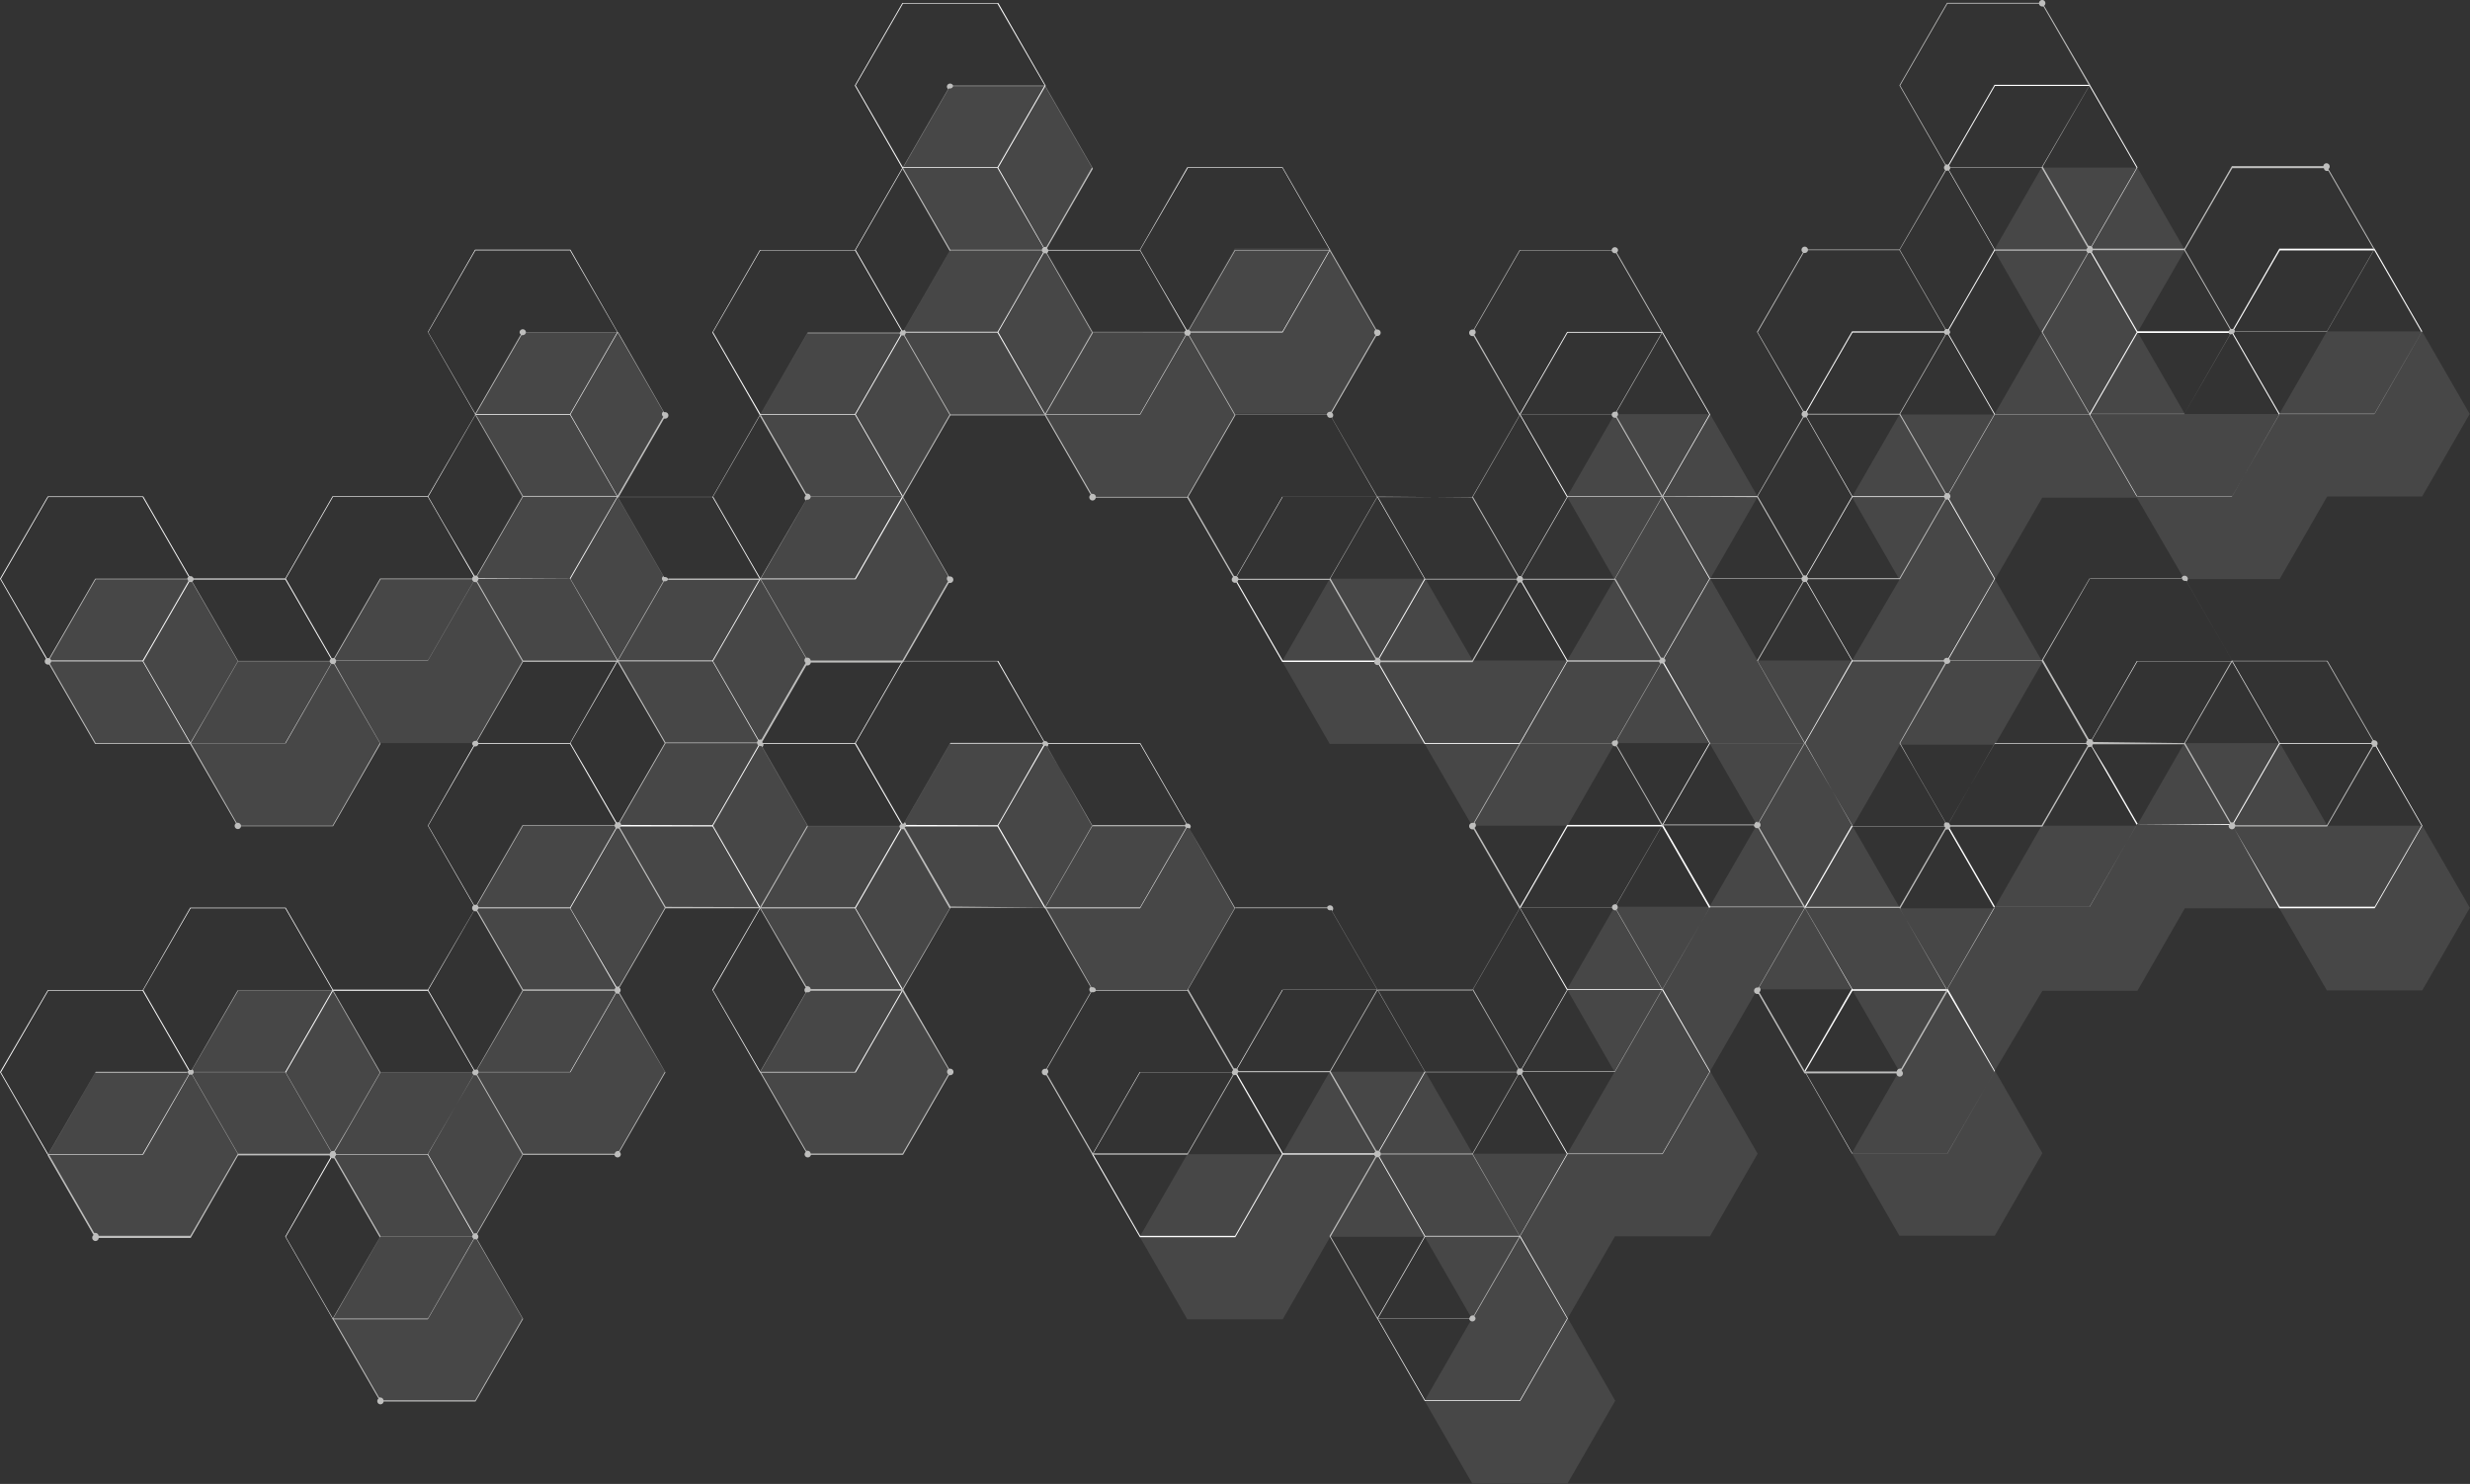 <svg xmlns="http://www.w3.org/2000/svg" viewBox="0 0 329.07 197.7"><rect x="0" y="0" width="329.07" height="197.7" fill="#333333" stroke="none"/><defs><style>.cls-1{opacity:0.1;}.cls-2{fill:#fff;}.cls-3{fill:#bebebd;}</style></defs><title>hexagon-filter</title><g id="レイヤー_2" data-name="レイヤー 2"><g id="レイヤー_1-2" data-name="レイヤー 1"><g id="hexagon-filter"><g class="cls-1"><path class="cls-2" d="M164.58,121l0,0-6.34-11,0,0H145.59L139.28,99l0,0H126.55l-6.33,11H107.63L101.34,99l6.29-10.91h12.66l6.34-11v0l-6.32-11,6.29-10.91H139.2l6.31,10.93,0,0h12.71l6.33-11h12.65l6.34-11,0,0-6.34-11,0,0H164.5l-6.32,11H145.59L139.3,33.3l6.31-10.93v0l-6.34-11,0,0H126.55l-6.34,11,0,0,6.33,11-6.3,10.9H107.57l-6.34,11v0l6.32,11-6.29,10.9H88.66l-6.3-10.9,6.31-10.93,0,0-6.34-11,0,0H69.62l-6.34,11,0,0,6.33,11-6.3,10.9H50.64L44.31,88H31.72L25.41,77.1v0H12.69l-6.35,11v0l6.34,11,0,0H25.34L31.65,110v0H44.38l6.32-11H63.35l6.33-11H82.27L88.56,99l-6.29,10.9H69.62l-6.34,11,0,0,6.33,11-6.3,10.9H50.7l-6.31-10.93v0H31.66l-6.32,11H12.69l-6.35,11v0l6.34,11,0,0H25.4l6.33-11H44.31l6.3,10.91L44.3,175.7l0,0,6.34,11,0,0H63.35l6.35-11v0l-6.32-10.95,6.29-10.91H82.33l6.34-11,0,0-6.33-11L88.66,121h12.59l6.29,10.91-6.31,10.93v0l6.34,11v0h12.72l6.34-11v0l-6.32-11L126.61,121H139.2l6.31,10.93,0,0h12.71Z"/><path class="cls-2" d="M322.73,110l0,0H310.06L303.75,99v0H291l-6.32,11H272l-6.32,11H253.13l-6.3-10.9,6.3-10.9h12.65l6.34-11,0,0-6.33-11,6.29-10.9h12.6L291,77.15v0h12.71l6.33-11h12.65l6.34-11,0,0-6.34-11,0,0H310l-6.33,11H291.08l-6.29-10.9,6.31-10.93v0l-6.34-11v0H272l-6.34,11v0l6.32,11-6.29,10.9H253.07l-6.34,11,0,0,6.33,11L246.74,88H234.15l-6.29-10.9,6.31-10.93v0l-6.34-11v0H215.11l-6.34,11,0,0,6.33,11L208.79,88H196.2L189.89,77.1l0,0H177.16l-6.35,11v0l6.34,11,0,0h12.65L196.12,110v0h12.72l6.32-11h12.59l6.3,10.9-6.3,10.9H215.11l-6.34,11,0,0,6.33,11-6.29,10.9H196.2l-6.31-10.93,0,0H177.16l-6.33,11H158.18l-6.34,11,0,0,6.34,11,0,0h12.71l6.33-11h12.59l6.29,10.91-6.31,10.93v0l6.34,11v0h12.72l6.34-11v0l-6.32-11,6.29-10.91h12.66l6.34-11v0l-6.32-11,6.29-10.9h12.59l6.3,10.9-6.31,10.93,0,0,6.34,11,0,0h12.71l6.34-11,0,0-6.33-11L272.1,132h12.66l6.32-11h12.59L310,131.94l0,0h12.71l6.34-11,0,0Z"/></g><path class="cls-2" d="M158.26,110v0l-6.34-11,0,0H139.26L133,88.05v0H120.22L113.9,99H101.31L95,88.08l6.3-10.9H114l6.34-11,0,0L114,55.21l6.3-10.9h12.58l6.31,10.93,0,0h12.71l6.33-10.95h12.65l6.34-11,0,0-6.34-11,0,0H158.18l-6.33,11H139.26L133,22.34l6.31-10.93v0L133,.4v0H120.22l-6.34,11v0l6.32,11-6.29,10.9H101.24l-6.34,11v0l6.32,11-6.29,10.9H82.33L76,55.21l6.31-10.93v0L76,33.27l0,0H63.29L57,44.23l0,0,6.33,11L57,66.11H44.31L38,77.07H25.4L19.09,66.14l0,0H6.36L0,77.1l0,0,6.34,11,0,0H19l6.31,10.93v0H38.05l6.32-11H57l6.32-10.95H75.94l6.3,10.9L75.94,99H63.29L57,110l0,0,6.33,11L57,131.85H44.37l-6.31-10.93v0H25.34l-6.33,11H6.36L0,142.83l0,0,6.34,11,0,0H19.07l6.33-11H38l6.29,10.91L38,164.75v0l6.34,11v0H57l6.34-11v0l-6.32-11,6.29-10.91H76l6.35-11v0L76,121l6.29-10.9H94.92l6.29,10.9L94.9,131.88v0l6.34,11v0H114l6.34-11,0,0L114,121l6.3-10.9h12.58L139.18,121l0,0h12.71Zm0-87.63h12.59l6.29,10.91-6.29,10.9H158.24L154,36.93l-2.1-3.63Zm-6.39,11,4.2,7.27,2.1,3.63-6.3,10.91H139.26L133,44.25,137.16,37l2.1-3.63ZM114,11.38l6.3-10.9h12.58l6.3,10.9-6.3,10.9H120.29Zm6.3,11h12.58l6.3,10.91L135,40.57l-2.1,3.63H120.29l-4.2-7.27L114,33.3ZM95,44.25l6.3-10.9H113.9l4.19,7.27,2.1,3.63L113.9,55.16H101.31Zm6.3,11H113.9l6.29,10.9L113.9,77.07H101.31l-4.2-7.27L95,66.16Zm-44.25-11,6.29-10.9H75.94l6.3,10.9-6.3,10.91H63.35ZM6.42,88,.12,77.12l6.3-10.9H19l6.29,10.9-4.19,7.27L19,88ZM38,99H25.4l-6.3-10.9,4.2-7.27,2.1-3.63H38l4.19,7.27,2.1,3.63ZM57,88H44.37l-4.19-7.27-2.1-3.64,6.29-10.9H57l4.2,7.27,2.1,3.63Zm6.39-11L59.16,69.8l-2.1-3.64,6.29-10.9H75.94l6.3,10.9L78,73.43l-2.1,3.64ZM76,77.12l4.19-7.27,2.1-3.63H94.92l4.2,7.27,2.09,3.63L94.92,88H82.33ZM19,153.76H6.42L.13,142.86,6.42,132H19l4.2,7.27,2.09,3.63Zm6.39-10.95-4.2-7.27-2.1-3.64L25.4,121H38l6.29,10.9-4.2,7.27L38,142.81Zm37.86,22L57,175.68H44.37l-6.29-10.9,6.29-10.91H57Zm-6.3-11H44.37l-6.29-10.9,4.2-7.27L44.37,132H57l4.2,7.27,2.1,3.63ZM82.24,131.9l-6.3,10.91H63.35l-4.19-7.27-2.1-3.64L63.35,121H75.94Zm-6.3-11H63.35L57.06,110l6.29-10.9H75.94l4.2,7.27,2.1,3.63Zm6.39-11-4.2-7.27L76,99l6.29-10.91H94.92L101.21,99,97,106.3l-2.1,3.64Zm37.86,22-6.29,10.9H101.31L95,131.91l6.3-10.91H113.9Zm-6.29-11H101.31L95,110l4.2-7.27,2.1-3.63H113.9l4.19,7.27,2.1,3.63Zm6.39-11-4.2-7.27L114,99l6.3-10.91h12.58L139.17,99,135,106.3l-2.1,3.64Zm19,11L133,110l4.19-7.27,2.1-3.63h12.59l6.3,10.9-6.3,10.9Z"/><path class="cls-2" d="M316.4,99v0H303.73l-6.31-10.93v0H284.69l-6.32,11H265.72l-6.33,11H246.8L240.51,99l6.29-10.9h12.65l6.34-11,0,0-6.33-11,6.3-10.9h12.59l6.31,10.93v0h12.72l6.32-11h12.66l6.34-11v0l-6.34-11v0H303.67l-6.32,11H284.76l-6.3-10.9,6.31-10.93,0,0-6.34-11,0,0H265.72l-6.35,11v0l6.33,10.95-6.3,10.9H246.74l-6.34,11,0,0,6.33,11-6.3,10.9H227.82l-6.29-10.9,6.31-10.93v0l-6.34-11v0H208.78l-6.34,11v0l6.32,11-6.29,10.9H189.87l-6.31-10.93,0,0H170.83l-6.34,11,0,0,6.34,11,0,0h12.65l6.31,10.93,0,0h12.71l6.33-11h12.59L227.73,99l-6.29,10.9H208.78l-6.34,11v0l6.32,11-6.29,10.9H189.87l-6.31-10.93,0,0H170.83l-6.33,10.95H151.85l-6.34,11,0,0,6.35,11v0h12.72l6.32-11h12.59l6.3,10.9-6.31,10.93,0,0,6.34,11,0,0h12.71l6.34-11,0,0-6.33-11,6.3-10.9H221.5l6.34-11v0l-6.32-11,6.29-10.9h12.59l6.3,10.9-6.31,10.93,0,0,6.34,11,0,0h12.71l6.34-11,0,0-6.33-11,6.3-10.9h12.65l6.33-11h12.59L303.66,121v0h12.72l6.34-11v0ZM303.73,33.36h12.59l6.3,10.9-6.3,10.9H303.73l-4.19-7.27-2.1-3.63Zm-6.38,11,4.19,7.27,2.1,3.64-6.29,10.9H284.76l-6.3-10.9,4.2-7.27,2.1-3.64Zm-37.87-22,6.3-10.91h12.59l6.29,10.91-6.29,10.9H265.78Zm6.3,11h12.59l6.29,10.9-4.2,7.27-2.09,3.63H265.78l-4.2-7.27-2.1-3.63ZM240.51,55.22l6.29-10.91h12.59l4.2,7.27,2.1,3.64-6.3,10.9H246.8Zm6.29,11h12.59l6.3,10.9L259.39,88H246.8l-4.2-7.27-2.09-3.63Zm-44.25-11,6.3-10.9h12.59l6.29,10.9-6.29,10.91H208.85ZM170.89,88l-6.29-10.9,6.29-10.9h12.59l6.3,10.9-4.2,7.27L183.48,88Zm31.57,11H189.87l-6.3-10.91,4.2-7.26,2.1-3.64h12.59l4.2,7.27,2.09,3.63Zm6.39-11-4.2-7.27-2.1-3.63,6.3-10.9h12.59l6.29,10.9-4.2,7.27L221.44,88Zm12.68,0,4.2-7.26,2.09-3.64h12.59l4.2,7.27,2.1,3.63L240.41,99H227.82Zm-57,76.65H151.91l-6.29-10.91,6.29-10.9H164.5l4.2,7.27,2.1,3.63Zm6.39-11-4.19-7.27-2.1-3.63,6.29-10.9h12.59l6.3,10.9-4.2,7.27-2.1,3.63Zm37.86,22-6.29,10.9H189.87l-6.3-10.9,6.3-10.91h12.59Zm-6.29-11H189.87l-6.3-10.91,4.2-7.26,2.1-3.64h12.59l4.2,7.27,2.09,3.63Zm25.27-21.86-6.29,10.9H208.85l-4.2-7.27-2.1-3.63,6.3-10.9h12.59Zm-6.29-11H208.85L202.55,121l6.3-10.9h12.59l4.19,7.27,2.1,3.63Zm6.38-11-4.19-7.27-2.1-3.63,6.29-10.9h12.59l6.3,10.9-4.2,7.27-2.1,3.63Zm37.87,22-6.3,10.9H246.8l-6.29-10.9L246.8,132h12.59Zm-6.3-11H246.8L240.51,121l4.19-7.26,2.1-3.64h12.59l4.2,7.27,2.1,3.63Zm19-11H265.78l-4.2-7.27-2.1-3.63,6.3-10.9h12.59l4.19,7.26,2.1,3.64Zm6.39-11-4.2-7.26L278.46,99l6.3-10.9h12.59L303.64,99l-4.2,7.27-2.09,3.63Zm31.56,11H303.73L297.44,110l4.2-7.27,2.09-3.63h12.59l6.3,10.9Z"/><path class="cls-3" d="M316.35,98.61a.45.45,0,0,0-.16,0l-6.11-10.58,0,0H297.41l-6.1-10.56a.44.44,0,0,0,.17-.34.43.43,0,0,0-.43-.43.42.42,0,0,0-.42.37H278.37L272,88h-12.2a.43.43,0,0,0-.85,0,.44.44,0,0,0,.17.34L253.06,99H240.48l-6.3-10.91,6.1-10.55a.41.41,0,0,0,.16,0,.44.44,0,0,0,.43-.38h12.26l6.12-10.61a.47.47,0,0,0,.17,0,.42.42,0,0,0,.43-.42.43.43,0,0,0-.43-.44.51.51,0,0,0-.17,0l-6.09-10.55,6.09-10.56a.47.47,0,0,0,.17,0,.42.42,0,0,0,.42-.38H272l6.31,10.93,0,0h12.71l6.13-10.61a.41.41,0,0,0,.16,0,.44.44,0,0,0,.43-.38h12.26l6.34-11,0,0-6.13-10.62a.4.4,0,0,0,.17-.33.44.44,0,0,0-.43-.44.43.43,0,0,0-.42.38H297.35l-6.33,11h-12.2a.43.43,0,0,0-.42-.38.47.47,0,0,0-.17,0l-6.09-10.55,6.31-10.93v0L272.33.77a.43.43,0,0,0,.17-.33.42.42,0,0,0-.42-.44.44.44,0,0,0-.43.38H259.39l-6.34,11,0,0L259.16,22a.42.42,0,0,0-.17.33.44.44,0,0,0,.17.34l-6.1,10.57H240.87a.44.44,0,0,0-.43-.38.43.43,0,0,0-.43.43.42.42,0,0,0,.18.34l-6.12,10.59v0l6.13,10.62a.4.4,0,0,0-.18.34.41.41,0,0,0,.18.33l-6.1,10.57H221.5l-6.1-10.57a.43.43,0,0,0,.17-.33.42.42,0,0,0-.17-.34l6.11-10.6,0,0L215.4,33.64a.44.44,0,0,0,.17-.34.43.43,0,0,0-.85,0H202.46l-6.13,10.61a.47.47,0,0,0-.17,0,.43.43,0,1,0,0,.86.47.47,0,0,0,.17,0l6.1,10.56-6.3,10.9H183.54l-6.1-10.57a.41.41,0,0,0,.18-.33.42.42,0,0,0-.18-.35l5.91-10.22a.41.41,0,0,0,.16,0,.43.43,0,0,0,0-.86.41.41,0,0,0-.16,0l-6.12-10.58v0H164.5l-6.12,10.61a.47.47,0,0,0-.17,0,.43.43,0,0,0-.42.38h-12.2l-6.1-10.57a.42.42,0,0,0,.17-.33.44.44,0,0,0-.17-.34l6.11-10.59,0,0-6.34-11,0,0H127a.43.43,0,0,0-.85.05.44.44,0,0,0,.17.34l-6.11,10.59,0,0,6.33,11-6.1,10.56a.33.33,0,0,0-.17,0,.43.43,0,0,0-.42.38H107.57l-6.34,11,0,0,6.13,10.62a.43.43,0,0,0-.17.33.41.41,0,0,0,.17.34l-6.1,10.57H89.05a.44.44,0,0,0-.43-.38.45.45,0,0,0-.16,0l-6.1-10.56,6.1-10.55a.45.45,0,0,0,.16,0,.43.43,0,1,0,0-.86.45.45,0,0,0-.16,0L82.35,44.23l0,0H70.07a.43.43,0,0,0-.85,0,.44.44,0,0,0,.17.34L63.27,55.18v0l6.33,10.95-6.1,10.56a.47.47,0,0,0-.17,0,.43.43,0,0,0-.42.38H50.64L44.51,87.68a.47.47,0,0,0-.17,0,.43.43,0,0,0-.42.38H31.72l-6.1-10.57a.42.42,0,0,0,.18-.34.43.43,0,0,0-.85-.05H12.68L6.56,87.68a.51.51,0,0,0-.17,0,.43.43,0,1,0,0,.86.51.51,0,0,0,.17,0l6.11,10.58v0H25.33l6.11,10.56a.42.42,0,0,0-.18.34.43.43,0,0,0,.43.43.41.41,0,0,0,.42-.37H44.37l6.33-11H62.9a.43.43,0,0,0,.85,0,.44.44,0,0,0-.17-.34l6.1-10.57H82.27L88.56,99l-6.09,10.55a.51.51,0,0,0-.17,0,.43.43,0,0,0-.42.38H69.62l-6.13,10.61a.45.45,0,0,0-.16,0,.43.43,0,1,0,0,.86.47.47,0,0,0,.17,0l6.1,10.55-6.1,10.56a.47.47,0,0,0-.17,0,.43.43,0,0,0-.42.38H50.7l-6.31-10.93,0,0H31.66l-6.13,10.61a.43.43,0,0,0-.58.35H12.68l-6.34,11v0l6.13,10.62a.4.4,0,0,0-.18.33.43.43,0,0,0,.86.06H25.4l6.32-11h12.2a.43.43,0,0,0,.42.38.47.47,0,0,0,.17,0l6.1,10.55L44.3,175.7l0,0,6.13,10.62a.43.43,0,0,0,.26.77.43.43,0,0,0,.42-.38H63.35l6.34-11,0,0-6.13-10.62a.42.42,0,0,0,.17-.33.44.44,0,0,0-.17-.34l6.1-10.57h12.2a.43.43,0,0,0,.85-.05.44.44,0,0,0-.17-.34l6.11-10.59,0,0-6.13-10.62a.42.42,0,0,0,0-.67L88.66,121h12.58l6.1,10.57a.42.42,0,0,0,0,.67l-6.11,10.6,0,0,6.13,10.62a.44.44,0,0,0-.17.34.43.43,0,0,0,.85.05h12.27l6.12-10.61a.47.47,0,0,0,.17,0,.43.43,0,0,0,0-.86.47.47,0,0,0-.17,0l-6.09-10.56,6.29-10.9H139.2l6.1,10.57a.43.43,0,0,0-.17.33.43.43,0,0,0,.17.35l-5.9,10.22a.47.47,0,0,0-.17,0,.43.43,0,0,0-.43.43.43.43,0,0,0,.43.43.47.47,0,0,0,.17,0l6.11,10.58,0,0h12.71l6.13-10.61a.43.43,0,0,0,.17,0,.44.44,0,0,0,.42-.38h12.19l6.11,10.57a.39.39,0,0,0-.18.33.42.42,0,0,0,.18.34l-6.12,10.6,0,0,6.35,11v0h12.26a.43.43,0,0,0,.85,0,.44.44,0,0,0-.17-.34l6.12-10.59v0l-6.32-11,6.09-10.56a.33.33,0,0,0,.17,0,.43.43,0,0,0,.42-.38h12.26l6.34-11,0,0-6.13-10.62a.42.42,0,0,0,.17-.34.4.4,0,0,0-.17-.33l6.1-10.57h12.2a.43.43,0,0,0,.42.38.51.51,0,0,0,.17,0L240.38,121l-6.09,10.56a.51.51,0,0,0-.17,0,.43.43,0,0,0,0,.86.51.51,0,0,0,.17,0l6.11,10.58v0h12.26a.43.43,0,0,0,.86,0,.42.42,0,0,0-.18-.34l6.12-10.59v0l-6.32-11,6.09-10.56a.33.33,0,0,0,.17,0,.42.42,0,0,0,.42-.38H272.1l6.13-10.61a.47.47,0,0,0,.17,0,.42.42,0,0,0,.42-.37H291l6.1,10.56a.45.45,0,0,0-.18.34.44.44,0,0,0,.44.43.43.43,0,0,0,.42-.38h12.26l6.13-10.61a.45.45,0,0,0,.16,0,.43.43,0,1,0,0-.86ZM297.41,22.4h12.2a.4.4,0,0,0,.58.34l6.1,10.56L310,44.2H297.8a.42.42,0,0,0-.42-.37.47.47,0,0,0-.17,0l-4-6.92-2.1-3.64ZM278.23,33.7a.47.47,0,0,0,.17,0,.42.42,0,0,0,.42-.37H291l4.2,7.26,1.9,3.3a.45.45,0,0,0-.18.34.39.39,0,0,0,.18.33L291,55.16H278.43l-6.29-10.9L276.33,37ZM253.16,11.39,259.45.49h12.2a.42.42,0,0,0,.42.37.47.47,0,0,0,.17,0l6.1,10.56L272,22.29h-12.2a.42.42,0,0,0-.42-.38.35.35,0,0,0-.17,0Zm6.09,11.35a.47.47,0,0,0,.17,0,.43.43,0,0,0,.42-.38H272L278.14,33a.42.42,0,0,0,0,.68l-4,6.93L272,44.2h-12.2a.42.42,0,0,0-.42-.37.47.47,0,0,0-.17,0l-4-6.92-2.1-3.64ZM234.18,44.26l6.1-10.56a.41.41,0,0,0,.16,0,.43.43,0,0,0,.43-.37h12.19l4.2,7.26,1.9,3.3a.44.44,0,0,0-.17.34.4.4,0,0,0,.17.33l-6.1,10.57H240.87a.44.44,0,0,0-.43-.38.29.29,0,0,0-.16,0Zm6.1,11.35a.42.42,0,0,0,.16,0,.44.44,0,0,0,.43-.38h12.19l6.1,10.56a.43.43,0,0,0,0,.68l-6.1,10.56H240.87a.43.43,0,0,0-.43-.37.41.41,0,0,0-.16,0l-4-6.93-2.1-3.63Zm-6.19,10.62,4.19,7.26,1.91,3.3a.41.41,0,0,0,0,.68L234.09,88h-12.2a.43.43,0,0,0-.42-.38.33.33,0,0,0-.17,0l-6.1-10.56,4.2-7.27,2.1-3.63ZM221.21,88.42l-5.9,10.22a.47.47,0,0,0-.17,0,.43.43,0,0,0-.42.38H202.46l-6.13,10.61a.47.47,0,0,0-.17,0,.43.43,0,1,0,0,.86.47.47,0,0,0,.17,0l6.1,10.55-6.3,10.91H183.54l-6.1-10.57a.4.4,0,0,0,.18-.34.43.43,0,0,0-.43-.43.42.42,0,0,0-.42.38h-12.2l-6.1-10.57a.44.44,0,0,0,.17-.34.43.43,0,0,0-.85,0h-12.2l-6.1-10.57a.43.43,0,1,0-.68-.39H126.55l-6.13,10.61a.47.47,0,0,0-.17,0,.43.43,0,0,0-.42.38h-12.2l-6.1-10.57a.4.4,0,0,0,0-.67l5.9-10.22a.51.51,0,0,0,.17,0,.43.43,0,0,0,.42-.38h12.27l6.12-10.61a.47.47,0,0,0,.17,0,.43.43,0,0,0,0-.86.47.47,0,0,0-.17,0l-6.09-10.56,6.29-10.9H139.2l6.1,10.57a.44.44,0,0,0-.18.33.44.44,0,0,0,.44.44.43.43,0,0,0,.42-.38h12.19l6.11,10.57a.42.42,0,0,0-.18.34.43.43,0,0,0,.43.43.44.44,0,0,0,.43-.38h12.19l6.11,10.57a.4.4,0,0,0-.18.33.44.44,0,0,0,.43.44.43.43,0,0,0,.42-.38h12.26l6.13-10.61a.47.47,0,0,0,.17,0,.43.43,0,0,0,.42-.38h12.2l6.1,10.57a.42.42,0,0,0-.17.33A.44.44,0,0,0,221.21,88.42ZM196.42,44.59a.41.41,0,0,0,.18-.33.45.45,0,0,0-.18-.34l6.1-10.56h12.2a.42.42,0,0,0,.42.37.47.47,0,0,0,.17,0l6.09,10.56-6.09,10.56a.33.33,0,0,0-.17,0,.43.43,0,0,0-.42.38h-12.2Zm6.1,10.68h12.2a.43.43,0,0,0,.42.38.47.47,0,0,0,.17,0l6.09,10.56-4.19,7.27-2.1,3.63h-12.2a.42.42,0,0,0-.42-.37.47.47,0,0,0-.17,0l-4-6.93-2.09-3.63Zm-6.39,11,4.2,7.26,1.9,3.3a.42.42,0,0,0,0,.68L196.13,88h-12.2a.43.43,0,0,0-.42-.38.35.35,0,0,0-.17,0l-6.09-10.56,4.19-7.27,2.1-3.63Zm-12.68-.06-4.2,7.27-2.1,3.63H165a.43.43,0,0,0-.43-.37.41.41,0,0,0-.16,0l-6.1-10.56,6.3-10.9h12.2a.4.4,0,0,0,.58.34Zm-25-22.26,6.11-10.56h12.58l6.11,10.56a.41.41,0,0,0,0,.68l-5.91,10.23a.32.32,0,0,0-.16,0,.43.43,0,0,0-.42.38h-12.2l-4.2-7.27-1.91-3.3a.41.41,0,0,0,0-.68Zm-.67.4a.42.42,0,0,0,.42.37.47.47,0,0,0,.17,0l4,6.92,2.1,3.64-6.29,10.9H146a.43.43,0,0,0-.42-.38.33.33,0,0,0-.17,0l-6.1-10.56,4.2-7.27,2.1-3.63Zm-37.47-22,6.09-10.56a.47.47,0,0,0,.17,0,.42.42,0,0,0,.42-.37h12.2l6.29,10.9L139.4,32.9a.47.47,0,0,0-.17,0,.43.43,0,0,0-.42.38h-12.2Zm.19,21.57,6.1-10.56h12.2a.43.43,0,0,0,.42.38.33.33,0,0,0,.17,0l6.09,10.56-4.19,7.27-2.1,3.64H126.61l-4.19-7.27-1.91-3.3a.43.43,0,0,0,0-.68Zm-19.17,11.3,6.29-10.9h12.2a.42.42,0,0,0,.42.37.47.47,0,0,0,.17,0l4,6.92,2.1,3.64-6.3,10.9H108a.43.43,0,0,0-.42-.38.35.35,0,0,0-.17,0Zm6.09,11.35a.35.35,0,0,0,.17,0,.42.42,0,0,0,.42-.38h12.2l6.1,10.56a.43.43,0,0,0,0,.68L120.22,88H108a.42.42,0,0,0-.42-.38.51.51,0,0,0-.17,0l-4-6.92-2.1-3.64ZM63.38,55.21l6.1-10.56a.47.47,0,0,0,.17,0,.43.43,0,0,0,.42-.38h12.2l6.1,10.56a.41.41,0,0,0,0,.68l-6.1,10.56H69.68ZM12.75,99,6.65,88.42a.43.43,0,0,0,0-.68l6.1-10.56H25a.43.43,0,0,0,.58.34l6.1,10.56-4.2,7.27L25.33,99Zm31.56,11H32.11a.43.43,0,0,0-.42-.38.41.41,0,0,0-.16,0L25.43,99l4.19-7.27,2.1-3.64h12.2a.43.43,0,0,0,.42.38.47.47,0,0,0,.17,0l4,6.92L50.61,99Zm19.18-11.3a.47.47,0,0,0-.17,0,.43.43,0,0,0-.42.38H50.7l-4.19-7.27L44.6,88.42a.41.41,0,0,0,0-.68l6.1-10.56H62.9a.42.42,0,0,0,.42.37.47.47,0,0,0,.17,0l4,6.93,2.1,3.63ZM69.68,88l-4.2-7.27-1.9-3.3a.42.42,0,0,0,0-.68l6.1-10.56H82.27l6.1,10.56a.41.41,0,0,0,0,.68l-4,6.93L82.27,88Zm12.68,0,4.2-7.27,1.9-3.29a.45.45,0,0,0,.16,0,.43.43,0,0,0,.43-.37h12.19l4.2,7.27,1.9,3.29a.43.43,0,0,0,0,.68l-5.9,10.22a.42.42,0,0,0-.16,0,.44.44,0,0,0-.43.38H88.66Zm-57,76.64H13.14a.43.43,0,0,0-.42-.38.33.33,0,0,0-.17,0l-6.1-10.56,6.3-10.91H25a.41.41,0,0,0,.41.38.47.47,0,0,0,.17,0l4,6.92,2.1,3.64Zm19.17-11.3a.41.41,0,0,0-.16,0,.42.42,0,0,0-.43.37H31.72l-4.19-7.26-1.91-3.3a.41.41,0,0,0,0-.68L31.72,132H44.31l6.3,10.9-4.2,7.27Zm25.08,22.31-6.3,10.9H51.09a.42.42,0,0,0-.42-.37.47.47,0,0,0-.17,0l-6.09-10.56,6.29-10.9H62.9a.44.44,0,0,0,.42.38.47.47,0,0,0,.17,0Zm-6.1-11.35a.47.47,0,0,0-.16,0,.43.43,0,0,0-.43.38H50.7l-6.1-10.56a.48.48,0,0,0,.18-.34.42.42,0,0,0-.18-.34l4-6.93,2.1-3.64H62.9a.42.42,0,0,0,.42.38.47.47,0,0,0,.17,0l4,6.92,2.1,3.64Zm25.07-21.52-6.09,10.56a.51.51,0,0,0-.17,0,.42.42,0,0,0-.42.37H69.68l-4.2-7.26-1.9-3.3a.42.42,0,0,0,0-.68L69.68,132h12.2a.43.43,0,0,0,.42.38.53.53,0,0,0,.17,0Zm-6.09-11.35a.53.53,0,0,0-.17,0,.43.43,0,0,0-.42.38H69.68l-6.1-10.56a.42.42,0,0,0,0-.68l6.1-10.56h12.2a.42.42,0,0,0,.42.37.51.51,0,0,0,.17,0l4,6.92,2.1,3.64Zm6.19-10.62-4.2-7.26-1.9-3.3a.43.43,0,0,0,0-.68l6.1-10.56h12.19a.44.44,0,0,0,.43.38.29.29,0,0,0,.16,0l6.1,10.56-4.2,7.27-2.1,3.63Zm37.66,21.63a.43.43,0,0,0,0,.68l-6.1,10.56H108a.41.41,0,0,0-.42-.37.51.51,0,0,0-.17,0l-6.09-10.56,6.09-10.56a.53.53,0,0,0,.17,0A.42.42,0,0,0,108,132h12.2Zm-6.1-10.67H108a.42.42,0,0,0-.42-.38.53.53,0,0,0-.17,0L101.34,121l4.19-7.27,2.1-3.63h12.2a.42.42,0,0,0,.42.37.47.47,0,0,0,.17,0l4,6.92,2.1,3.64Zm6.39-11-4.19-7.26-1.91-3.3a.41.41,0,0,0,0-.68l6.1-10.56h12.2a.43.43,0,0,0,.42.38.33.33,0,0,0,.17,0L145.49,110l-4.19,7.27-2.1,3.63Zm12.68.06,4.2-7.27,2.1-3.63h12.2a.42.42,0,0,0,.42.37.47.47,0,0,0,.17,0L164.47,121l-6.29,10.9H146a.43.43,0,0,0-.42-.38.47.47,0,0,0-.17,0Zm25,22.25-6.1,10.57H145.59l-6.1-10.57a.4.4,0,0,0,.17-.33.44.44,0,0,0-.17-.34l5.9-10.23a.47.47,0,0,0,.17,0A.44.44,0,0,0,146,132h12.2l4.19,7.26,1.91,3.3a.42.42,0,0,0-.18.34A.39.39,0,0,0,164.28,143.2Zm.68-.39a.44.44,0,0,0-.59-.34l-4-6.92-2.1-3.64,6.3-10.9h12.2a.4.4,0,0,0,.58.34l6.1,10.56-4.2,7.27-2.1,3.63Zm37.47,22-6.1,10.56a.47.47,0,0,0-.17,0,.43.43,0,0,0-.42.38h-12.2l-6.29-10.9,6.09-10.56a.53.53,0,0,0,.17,0,.42.42,0,0,0,.42-.38h12.2Zm-.2-21.58-6.1,10.57h-12.2a.42.42,0,0,0-.42-.38.53.53,0,0,0-.17,0l-6.09-10.56,4.19-7.27,2.1-3.63h12.59l4.2,7.26,1.9,3.3a.44.44,0,0,0-.17.34A.4.4,0,0,0,202.23,143.2Zm19.17-11.29-6.29,10.9h-12.2a.42.42,0,0,0-.42-.37.47.47,0,0,0-.17,0l-4-6.92-2.09-3.64,6.29-10.9h12.2a.43.43,0,0,0,.42.38.47.47,0,0,0,.17,0Zm-6.09-11.35a.47.47,0,0,0-.17,0,.43.43,0,0,0-.42.38h-12.2l-6.1-10.56a.41.41,0,0,0,0-.68l6.1-10.56h12.2a.42.42,0,0,0,.42.37.47.47,0,0,0,.17,0l4,6.92L221.4,110Zm18.81-11a.42.42,0,0,0-.42.37H221.5l-4.2-7.26-1.9-3.3a.43.43,0,0,0,0-.68l5.9-10.22a.47.47,0,0,0,.17,0,.43.43,0,0,0,.42-.38h12.2L240.38,99l-4.19,7.27-1.9,3.29A.51.51,0,0,0,234.12,109.57Zm25.24,22.34-6.1,10.56a.43.43,0,0,0-.17,0,.44.44,0,0,0-.42.38H240.48l-6.1-10.56a.42.42,0,0,0,0-.68l6.1-10.56h12.58Zm-.2-21.57-6.1,10.56H240.48l-6.1-10.56a.42.42,0,0,0,0-.68l4-6.93,2.1-3.63h12.58l4.2,7.26,1.9,3.3a.43.43,0,0,0,0,.68Zm19-11L272,109.94h-12.2a.42.42,0,0,0-.42-.37.47.47,0,0,0-.17,0l-4-6.92L253.16,99l6.09-10.56a.47.47,0,0,0,.17,0,.42.42,0,0,0,.42-.38H272l4.2,7.27,1.9,3.29a.43.43,0,0,0,0,.68Zm.68-.39a.43.43,0,0,0-.42-.38.47.47,0,0,0-.17,0l-4-6.92-2.09-3.64,6.29-10.9h12.2a.43.43,0,0,0,.42.38.47.47,0,0,0,.17,0l6.09,10.55-4.19,7.27L291,99Zm37.28.39L310,109.94H297.8a.42.42,0,0,0-.42-.37.47.47,0,0,0-.17,0L291.11,99l4.2-7.27,2.1-3.63H310l6.1,10.56a.41.41,0,0,0,0,.68Z"/></g></g></g></svg>